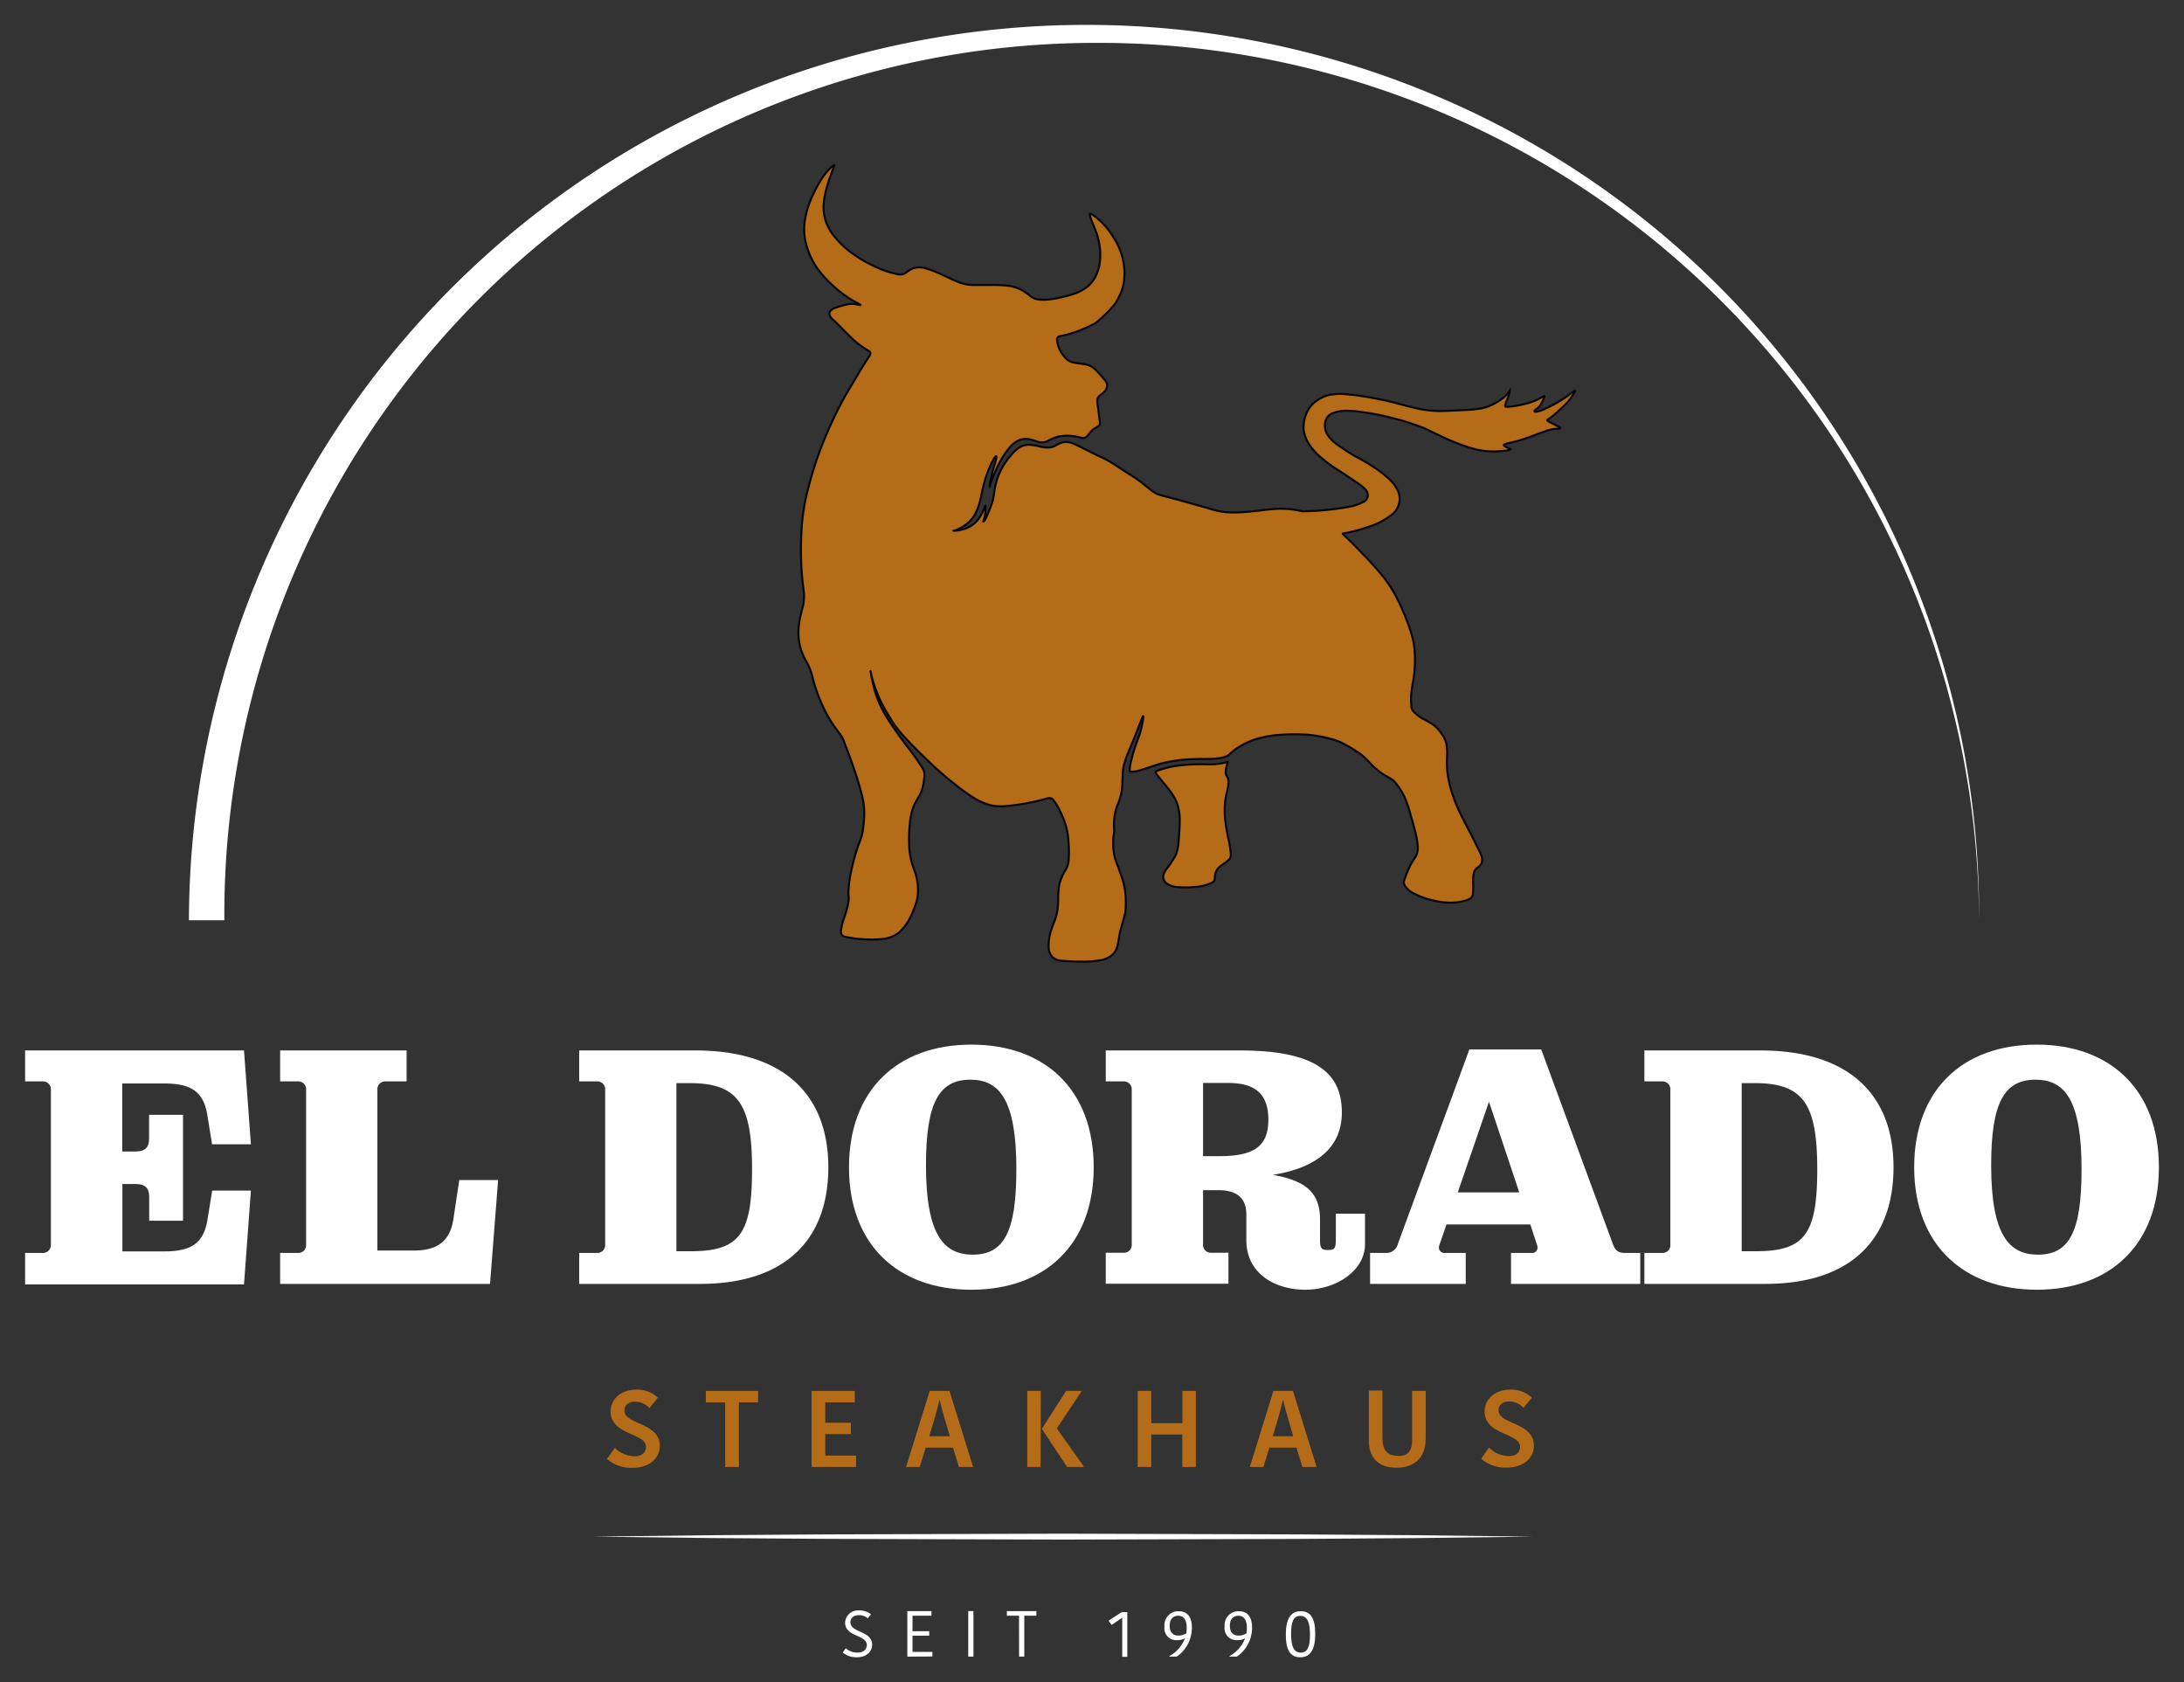 <svg xmlns="http://www.w3.org/2000/svg" viewBox="0 0 369.92 284.91"><rect x="0" y="0" width="369.92" height="284.91" fill="#333333" stroke="none"/><path d="m4.25 212.18h2.91a1.35 1.35 0 0 0 1.46-1.46v-26.13a1.35 1.35 0 0 0 -1.46-1.46h-2.91v-5.24h37.08l1.17 15.89h-6.58l-.81-5c-.7-4.25-3.15-5.3-7.4-5.3h-7v11.52h2.21c1.63 0 2.33-.64 2.33-2.21v-4h5.75v17.93h-5.73v-4c0-1.57-.7-2.21-2.33-2.21h-2.21v11.41h7c4.31 0 6.7-1.11 7.4-5.3l.81-5h6.56l-1.17 15.89h-37.08z" fill="#fff"></path><path d="m47.45 212.18h3a1.33 1.33 0 0 0 1.4-1.46v-26.13a1.33 1.33 0 0 0 -1.4-1.46h-3v-5.24h21.42v5.24h-3.55a1.33 1.33 0 0 0 -1.4 1.46v27.18h6.18c3.9 0 6.11-1.51 6.69-5.3l1-6.63h6.58l-1.37 17.58h-35.55z" fill="#fff"></path><path d="m98.1 212.18h3a1.33 1.33 0 0 0 1.4-1.46v-26.13a1.33 1.33 0 0 0 -1.4-1.46h-3v-5.24h19.68c14.78 0 22.52 7.34 22.52 19.79s-7.51 19.74-21.71 19.74h-20.49zm18.92-.29c8.32 0 10.36-3 10.36-13.92 0-11.06-2.39-14.55-10.59-14.55h-2.22v28.47z" fill="#fff"></path><path d="m143.8 197.68c0-13.09 8.21-20.78 20.73-20.78s20.72 7.69 20.72 20.78-8.27 20.73-20.72 20.73-20.73-7.63-20.73-20.73zm28.35.35c0-11.76-2.85-15.19-7.8-15.19-5.35 0-7.51 4-7.51 14.49 0 11.76 3 15.14 7.92 15.14 5.35 0 7.39-3.96 7.39-14.47z" fill="#fff"></path><path d="m211.1 210v-4.37c0-3.2-2.21-4.08-4.72-4.08h-2.61v9.14a1.33 1.33 0 0 0 1.39 1.46h2.91v5.24h-20.78v-5.24h3a1.33 1.33 0 0 0 1.4-1.46v-26.1a1.33 1.33 0 0 0 -1.4-1.46h-3v-5.24h22.82c13.1 0 17.17 4.08 17.17 10.48s-4.89 9.49-11.7 10.59c5.77 1 8 3.15 8 7.57v3.15c0 1.63.11 2 1.34 2s1.34-.35 1.34-2v-4.14h4.94v5.18c0 4.37-4.77 7.69-10.13 7.69-4.96 0-9.97-2.62-9.97-8.41zm-4.54-14.21c6 0 8.27-1.8 8.27-6.17s-2.22-6.23-6.87-6.23h-4.19v12.4z" fill="#fff"></path><path d="m277.82 212.18v5.24h-21.89v-5.24h3.49a.9.9 0 0 0 1-.93 1.38 1.38 0 0 0 -.12-.53l-1.1-3.37h-14.2l-1.16 3.37a1.38 1.38 0 0 0 -.12.53.92.92 0 0 0 1.05.93h3.49v5.24h-16.2v-5.24h2.62a2 2 0 0 0 2.1-1.57l12.1-32.89h12.17l12.11 32.89c.41 1.1.87 1.57 2.09 1.57zm-20.49-10.25-5.13-15.36-5.29 15.36z" fill="#fff"></path><path d="m278.52 212.18h3a1.33 1.33 0 0 0 1.4-1.46v-26.13a1.33 1.33 0 0 0 -1.4-1.46h-3v-5.24h19.68c14.78 0 22.52 7.34 22.52 19.79s-7.51 19.74-21.71 19.74h-20.49zm18.92-.29c8.32 0 10.36-3 10.36-13.92 0-11.06-2.39-14.55-10.59-14.55h-2.21v28.47z" fill="#fff"></path><path d="m324.22 197.68c0-13.09 8.21-20.78 20.73-20.78s20.72 7.69 20.72 20.78-8.27 20.73-20.67 20.73-20.78-7.63-20.78-20.73zm28.35.35c0-11.76-2.85-15.19-7.8-15.19-5.36 0-7.51 4-7.51 14.49 0 11.76 3 15.14 7.92 15.14 5.35 0 7.39-3.96 7.39-14.47z" fill="#fff"></path><path d="m109.42 245c0-2.36-6-1.94-6-6 0-2.07 1.8-3.67 4.34-3.67a5.1 5.1 0 0 1 3.67 1.36l-1.43 1.76a3.31 3.31 0 0 0 -2.44-1.08c-1.15 0-1.8.64-1.8 1.49 0 2.42 6 2 6 6 0 1.93-1.58 3.71-4.64 3.71a6.21 6.21 0 0 1 -4.3-1.51l1.32-1.89a4.74 4.74 0 0 0 3.25 1.43c1.35.04 2.03-.67 2.03-1.6z" fill="#b56c18"></path><path d="m122.83 237.48h-3.28v-1.93h8.86v1.93h-3.26v10.94h-2.32z" fill="#b56c18"></path><path d="m137.46 248.42v-12.87h7.32v1.93h-5v3.45h4.35v1.93h-4.35v3.63h5.22v1.93z" fill="#b56c18"></path><path d="m160.82 235.55 4 12.87h-2.4l-1-3.27h-4.63l-1 3.27h-2.32l4-12.87zm-3.43 7.68h3.49l-.81-2.76c-.35-1.24-.74-2.53-.88-3.34h-.08c-.16.77-.55 2.15-.88 3.29z" fill="#b56c18"></path><path d="m176.25 248.42h-2.25v-12.87h2.29zm4.32-12.87h2.66l-4.23 6.34 4.62 6.53h-2.88l-4.25-6.42v-.07z" fill="#b56c18"></path><path d="m202.55 235.55v12.87h-2.29v-5.49h-5.26v5.49h-2.3v-12.87h2.3v5.45h5.27v-5.46z" fill="#b56c18"></path><path d="m219 235.55 4 12.87h-2.41l-1-3.27h-4.59l-1 3.27h-2.31l4-12.87zm-3.44 7.68h3.49l-.81-2.76c-.34-1.24-.73-2.53-.88-3.34h-.07c-.17.77-.55 2.15-.88 3.29z" fill="#b56c18"></path><path d="m239.18 243.89v-8.34h2.3v8c0 3.61-2.19 5-5 5-3.18 0-4.63-1.88-4.63-4.57v-8.49h2.3v8.06c0 2 .86 3 2.62 3 1.51.09 2.41-.68 2.41-2.66z" fill="#b56c18"></path><path d="m257.46 245c0-2.36-6-1.94-6-6 0-2.07 1.8-3.67 4.33-3.67a5.1 5.1 0 0 1 3.67 1.36l-1.41 1.72a3.31 3.31 0 0 0 -2.44-1.08c-1.16 0-1.8.64-1.8 1.49 0 2.42 6 2 6 6 0 1.93-1.57 3.71-4.64 3.71a6.15 6.15 0 0 1 -4.29-1.51l1.32-1.89a4.69 4.69 0 0 0 3.25 1.43c1.33.08 2.01-.63 2.01-1.56z" fill="#b56c18"></path><g fill="#fff"><path d="m32 155.84a152 152 0 0 1 211-139.71 150.52 150.52 0 0 1 92.21 139.71 149.18 149.18 0 0 0 -150.1-148.58 147.67 147.67 0 0 0 -147.11 148.58z"></path><path d="m146.82 278.57c0-1.75-3.68-1.35-3.68-3.78a2.19 2.19 0 0 1 2.39-2.07 3.13 3.13 0 0 1 2 .65l-.54.68a2.27 2.27 0 0 0 -1.5-.53c-.91 0-1.45.51-1.45 1.21 0 1.79 3.68 1.41 3.68 3.79 0 1.16-.93 2.13-2.57 2.13a3.6 3.6 0 0 1 -2.41-.81l.51-.71a3 3 0 0 0 2 .73c1.01 0 1.57-.57 1.57-1.29z"></path><path d="m153.68 280.54v-7.71h4.09v.78h-3.21v2.63h2.83v.76h-2.83v2.74h3.37v.78z"></path><path d="m164 272.83h.88v7.71h-.88z"></path><path d="m172.6 273.61h-2.06v-.78h5v.78h-2.05v6.93h-.88z"></path><path d="m190.94 273v7.58h-.86v-4.58c0-.15 0-1.91 0-2.06l-.8.56-1 .67-.51-.72 2.23-1.45z"></path><path d="m200.67 277.45a2.49 2.49 0 0 1 -1.3.3 2 2 0 0 1 -2.13-2.31 2.34 2.34 0 0 1 2.38-2.59c1.61 0 2.26 1.11 2.26 2.81a5.93 5.93 0 0 1 -2.57 4.88h-1.24v-.1a5.7 5.7 0 0 0 2.63-3zm.27-.86a5.74 5.74 0 0 0 .06-.9c0-1.53-.61-2.07-1.45-2.07s-1.43.56-1.43 1.67.53 1.69 1.48 1.69a2.48 2.48 0 0 0 1.34-.39z"></path><path d="m210.86 277.45a2.49 2.49 0 0 1 -1.3.3 2 2 0 0 1 -2.13-2.31 2.34 2.34 0 0 1 2.37-2.59c1.62 0 2.27 1.11 2.27 2.81a5.91 5.91 0 0 1 -2.58 4.88h-1.24v-.1a5.62 5.62 0 0 0 2.63-3zm.26-.86a4.79 4.79 0 0 0 .07-.9c0-1.53-.62-2.07-1.45-2.07s-1.43.56-1.43 1.67.52 1.69 1.47 1.69a2.42 2.42 0 0 0 1.34-.39z"></path><path d="m217.79 276.8c0-2.65.82-3.95 2.53-3.95s2.45 1.23 2.45 3.86-.82 3.94-2.53 3.94-2.45-1.23-2.45-3.85zm2.52 3.06c1.17 0 1.57-1 1.57-3.06s-.45-3.16-1.63-3.16-1.57 1-1.57 3.07.45 3.15 1.63 3.15z"></path><path d="m100.42 260.22 19.89-.24 19.89-.14 39.78-.12 39.79.12 19.89.14 19.89.24-19.89.25-19.89.14-39.79.11-39.78-.12-19.89-.14z"></path></g><path d="m196.48 130.34c-.4.12-.75.3-.74.45s.18.36.59.87.87 1.06 1.45 1.79a9.47 9.47 0 0 1 1.45 2.23 8.26 8.26 0 0 1 .59 3 34.2 34.2 0 0 1 -.19 3.63 6.62 6.62 0 0 1 -.45 2.4 16 16 0 0 1 -1.43 2.23 3.1 3.1 0 0 0 -.74 1.51 1.51 1.51 0 0 0 .65 1.21 3.82 3.82 0 0 0 2 .58 15.81 15.81 0 0 0 3.41-.11 6.6 6.6 0 0 0 2.33-.73c.39-.27.34-.48.36-.81a3.06 3.06 0 0 1 .27-1.11 2.36 2.36 0 0 1 .8-.88c.38-.29.89-.62 1.2-.9a1.2 1.2 0 0 0 .44-1.1 17.41 17.41 0 0 0 -.38-2.4c-.18-.94-.39-1.92-.51-2.84a15.7 15.7 0 0 1 -.14-2.58 13.4 13.4 0 0 1 .22-2c.12-.56.26-1 .34-1.48a4.91 4.91 0 0 0 0-1.43c-.08-.41-.31-.41-.4-.93a4.88 4.88 0 0 1 .38-1.86c.09-.21-1 .43-3.48.36a30.94 30.94 0 0 0 -5.38.27 15.78 15.78 0 0 0 -2.64.66zm11.66-2.5a10.05 10.05 0 0 1 2-1.52 12.67 12.67 0 0 1 3-1.27 18.41 18.41 0 0 1 3.77-.62 31.38 31.38 0 0 1 4.65 0 21.85 21.85 0 0 1 3.86.69 11.23 11.23 0 0 1 2.25.88c.67.35 1.39.77 2 1.18a10.47 10.47 0 0 1 1.61 1.23c.47.44.89 1 1.42 1.45a12.54 12.54 0 0 0 1.68 1.32c.52.33.91.5 1.25.73a4 4 0 0 1 1 1 12.62 12.62 0 0 1 1.24 2 18.82 18.82 0 0 1 .9 2.56c.3 1 .67 2.27.93 3.33a14.13 14.13 0 0 1 .44 2.58 3.06 3.06 0 0 1 -.3 1.57c-.22.42-.55.81-.9 1.46a20.55 20.55 0 0 0 -.92 2.16c-.23.6-.33.9-.12 1.33a3.81 3.81 0 0 0 1.64 1.44 13.93 13.93 0 0 0 3.39 1.19 12.06 12.06 0 0 0 3.25.32 8.69 8.69 0 0 0 2.33-.44c.54-.2.81-.38.93-.87a9.67 9.67 0 0 0 .07-2 6.47 6.47 0 0 1 .16-1.84 1.56 1.56 0 0 1 .64-.81 1.59 1.59 0 0 0 .57-.61 1.7 1.7 0 0 0 .13-1.07 6.32 6.32 0 0 0 -.62-1.44c-.33-.66-.77-1.58-1.32-2.65s-1.23-2.31-1.81-3.53a26.56 26.56 0 0 1 -1.43-3.66 19.05 19.05 0 0 1 -.69-3.31 16.09 16.09 0 0 1 -.05-2.37 9.19 9.19 0 0 0 -.1-2.24 4.69 4.69 0 0 0 -.83-1.78 6.24 6.24 0 0 0 -1.39-1.5 18.22 18.22 0 0 0 -1.75-1 7.34 7.34 0 0 1 -1.54-1.17 1.51 1.51 0 0 1 -.43-1.09 10.73 10.73 0 0 1 0-2.15c.08-.86.3-1.82.43-2.81a20.38 20.38 0 0 0 .18-3 15.58 15.58 0 0 0 -.29-3 20.23 20.23 0 0 0 -1-3.18 37.82 37.82 0 0 0 -1.63-3.78 22.53 22.53 0 0 0 -2.35-3.76 48.69 48.69 0 0 0 -3.3-3.7c-1.21-1.27-2.49-2.61-3.74-3.71h-.06l.62-.11a30.56 30.56 0 0 0 4-1.09 12.29 12.29 0 0 0 3.51-1.79 3.47 3.47 0 0 0 1.58-2.28 3.15 3.15 0 0 0 -.17-1.86 6.08 6.08 0 0 0 -1.53-2.11 19 19 0 0 0 -2.39-1.89 32.65 32.65 0 0 0 -3.13-1.85 33.92 33.92 0 0 1 -3-1.91 7.16 7.16 0 0 1 -1.89-1.8 3 3 0 0 1 -.47-1.46 2.35 2.35 0 0 1 .23-1.29 2.15 2.15 0 0 1 1.13-1 6.74 6.74 0 0 1 2.12-.39 18.29 18.29 0 0 1 2.82.24c.95.12 2.42.36 3.56.62s3 .75 3.56.92 2.14.68 3.19 1.11 2.08 1 3.37 1.59a40.61 40.61 0 0 0 4.19 1.67 13.89 13.89 0 0 0 3.5.72 15 15 0 0 0 2.72-.09 2.59 2.59 0 0 0 1.06-.24c0-.08-.18-.13-.44-.24a2.09 2.09 0 0 1 -.66-.36c-.12-.12-.06-.22.34-.34s1.17-.27 2-.5 1.71-.55 2.42-.81 1.23-.47 1.8-.67a10.22 10.22 0 0 1 1.76-.51c.55-.09 1.08 0 1.18-.12s-.2-.23-.52-.4l-1-.53a2.36 2.36 0 0 1 -.68-.44c-.06-.1.13-.13.52-.41a18.86 18.86 0 0 0 1.55-1.32c.56-.52 1.09-1 1.46-1.45a7.88 7.88 0 0 0 .81-1.12c.22-.35.44-.73.37-.75a7.5 7.5 0 0 0 -1 .73 21.71 21.71 0 0 1 -2.12 1.37 23 23 0 0 1 -2.09 1.06 5 5 0 0 1 -1.31.45c-.29 0-.44 0-.33-.19s.5-.35.78-.68a4.2 4.2 0 0 0 .64-1.12c.17-.36.32-.66.22-.67a5.74 5.74 0 0 0 -.93.49 11.1 11.1 0 0 1 -1.88.72 22 22 0 0 1 -2.22.48 7.81 7.81 0 0 1 -1.21.13c-.25 0-.39 0-.39-.18a3.09 3.09 0 0 1 .27-.86c.15-.38.33-.85.43-1.2a1.31 1.31 0 0 0 .1-.54s0 0 0 0a7.12 7.12 0 0 1 -.63.82 7.75 7.75 0 0 1 -1.64 1.21 8.26 8.26 0 0 1 -2.46 1 21.91 21.91 0 0 1 -3.43.32c-1.3.07-2.75.15-4 .14a17.06 17.06 0 0 1 -3.14-.35c-.9-.18-1.63-.37-2.13-.5l-2.27-.6c-1.34-.34-3-.67-4.45-.92s-2.84-.42-3.9-.49a9.15 9.15 0 0 0 -2.65.17 5.67 5.67 0 0 0 -2 .94 4.7 4.7 0 0 0 -1.63 1.88 6 6 0 0 0 -.62 2.82 5.78 5.78 0 0 0 1 2.76 10.44 10.44 0 0 0 2.23 2.4 29.49 29.49 0 0 0 2.79 2c1 .66 2.06 1.35 2.77 1.83s1.84 1.29 2 1.83a1.26 1.26 0 0 1 -.65 1.63 9.15 9.15 0 0 1 -2.92.91c-1.38.26-2.78.39-4 .51s-2.48.12-3.24.17h-.18c-.37-.09-.74-.17-1.1-.23a15 15 0 0 0 -4-.13c-1.31.1-2.65.3-4 .42a22.58 22.58 0 0 1 -3.9.08 14.88 14.88 0 0 1 -3-.68c-1.15-.33-2.61-.73-4-1.12s-2.85-.76-3.72-1a4.73 4.73 0 0 1 -1.73-.79c-.52-.39-1.23-1-2-1.59s-1.66-1.12-2.53-1.68-1.72-1.15-2.51-1.62-1.51-.8-2.18-1.11l-2-1c-.7-.35-1.5-.76-2.08-1a3.16 3.16 0 0 0 -1.27-.3 2.32 2.32 0 0 0 -1 .21c-.34.14-.69.36-1 .51a3 3 0 0 1 -1.15.23 6.53 6.53 0 0 1 -1.4-.2 9.08 9.08 0 0 0 -1.71-.27 3 3 0 0 0 -1.52.38 5.66 5.66 0 0 0 -1.36 1.18 11.47 11.47 0 0 0 -2.43 3.96 10.37 10.37 0 0 0 -.49 1.81c-.11.62-.17 1.31-.32 1.93a12.41 12.41 0 0 1 -.58 1.72 16.67 16.67 0 0 1 -.68 1.56c-.21.39-.39.56-.39.43s.19-.56.28-1a6.61 6.61 0 0 0 .1-1.2c0-.33 0-.57-.07-.37a14.71 14.71 0 0 1 -.64 1.43 5.25 5.25 0 0 1 -1.43 1.69 5.17 5.17 0 0 1 -1.94.87 6.92 6.92 0 0 1 -1.34.18c-.12 0 .2 0 .67-.22a7.59 7.59 0 0 0 1.64-1 5.25 5.25 0 0 0 1.38-1.67 10.33 10.33 0 0 0 .9-2.57c.23-.95.4-1.94.68-2.93a19.43 19.43 0 0 1 1-2.69 7.67 7.67 0 0 1 .8-1.45c.18-.2.26-.09.16.34s-.36 1.24-.57 2-.4 1.61-.49 2.13-.06.74 0 .49.31-1 .61-1.74a19.38 19.38 0 0 1 1.2-2.57 14.31 14.31 0 0 1 1.64-2.34 4.06 4.06 0 0 1 1.63-1.18 3.17 3.17 0 0 1 1.73-.08c.59.12 1.18.4 1.68.48a2.18 2.18 0 0 0 1.36-.24 8 8 0 0 1 1.76-.72 7.48 7.48 0 0 1 2.35-.09c.68.07 1.1.22 1.43.27a1 1 0 0 0 .94-.11 6.73 6.73 0 0 0 .69-.8 2.27 2.27 0 0 1 .59-.57c.25-.16.58-.32.78-.47a.55.55 0 0 0 .24-.54c0-.26-.08-.68-.14-1.16s-.11-1-.19-1.54a4.62 4.62 0 0 1 -.11-1.26 1.22 1.22 0 0 1 .54-.76 4.61 4.61 0 0 0 .78-.7 1.71 1.71 0 0 0 .36-1 1.41 1.41 0 0 0 -.41-.83c-.25-.32-.6-.75-1-1.17a6.58 6.58 0 0 0 -1.19-1.08 3.48 3.48 0 0 0 -1.37-.47c-.55-.09-1.23-.14-1.73-.26a2.41 2.41 0 0 1 -1.17-.59 5.72 5.72 0 0 1 -1-1.25 5.46 5.46 0 0 1 -.53-1.35c-.1-.44-.17-.84 0-1.06s.67-.25 1.38-.42a18.17 18.17 0 0 0 2.6-.86c1-.4 1.93-.88 2.42-1.13a23.07 23.07 0 0 0 3.34-3.29 13.56 13.56 0 0 0 1.2-2.44 9.41 9.41 0 0 0 .35-3.38 10.9 10.9 0 0 0 -.88-3.67 15.89 15.89 0 0 0 -2.2-3.5 11.46 11.46 0 0 0 -2-1.87c-.46-.34-.66-.44-.74-.37s0 .33.14.78.46 1.11.74 1.83a13.84 13.84 0 0 1 .7 2.42 11.45 11.45 0 0 1 .14 2.8 7.54 7.54 0 0 1 -.61 2.44 5.54 5.54 0 0 1 -1.45 2 7.58 7.58 0 0 1 -2.67 1.37 21.57 21.57 0 0 1 -3.6.82 7.1 7.1 0 0 1 -2.37 0 2.82 2.82 0 0 1 -1.22-.62 10.81 10.81 0 0 0 -1.31-.91 6.69 6.69 0 0 0 -2.14-.72 21.57 21.57 0 0 0 -3.13-.16c-1.13 0-2.27 0-3.13 0a6.64 6.64 0 0 1 -2.26-.45c-.83-.32-1.92-.87-3-1.34a16.28 16.28 0 0 0 -2.77-1.06 3.47 3.47 0 0 0 -1.92 0 4.91 4.91 0 0 0 -1.28.75 1.74 1.74 0 0 1 -1.46.27 15.3 15.3 0 0 1 -3.39-1.1 24 24 0 0 1 -4.23-2.4 15.86 15.86 0 0 1 -3.24-3.11 8 8 0 0 1 -1.47-3 7.59 7.59 0 0 1 -.12-2.76 15.56 15.56 0 0 1 .59-2.7c.27-.91.59-1.79.83-2.42s.41-1 .31-1-.48.33-.89.77a11.57 11.57 0 0 0 -1.41 1.86 24.6 24.6 0 0 0 -1.67 3.26 15 15 0 0 0 -1 3.56 9.56 9.56 0 0 0 .15 3.67 13.07 13.07 0 0 0 1.7 4 18.31 18.31 0 0 0 2.83 3.23 19.9 19.9 0 0 0 2.62 2.09 18.57 18.57 0 0 0 1.63.95c.38.2.61.33.47.33s-.63-.13-1.08-.18a4 4 0 0 0 -1.35.11 16.9 16.9 0 0 0 -1.62.49 2.29 2.29 0 0 0 -1 .53.91.91 0 0 0 -.12.87 3.25 3.25 0 0 0 .8.88c.42.39 1 1 1.59 1.59s1.25 1.27 1.87 1.82a12.53 12.53 0 0 0 1.66 1.23c.47.3.83.47.93.67s0 .44-.32.89l-1.42 2.24c-.66 1.2-1.66 2.73-2.86 4.88a73.54 73.54 0 0 0 -3.54 7.63 63.49 63.49 0 0 0 -2.49 7.86 34.89 34.89 0 0 0 -1 6.44 57.83 57.83 0 0 0 0 7c.13 2 .39 3.3.42 4.28a8.06 8.06 0 0 1 -.38 2.48 17.44 17.44 0 0 0 -.53 2.77 10.34 10.34 0 0 0 .11 2.75 9.49 9.49 0 0 0 .76 2.31c.34.71.75 1.39 1 2a7.75 7.75 0 0 1 .48 1.5 15.44 15.44 0 0 0 .44 1.59 28.38 28.38 0 0 0 1.09 2.86 25.33 25.33 0 0 0 1.68 3.16c.59.92 1.16 1.61 1.5 2.09a5.37 5.37 0 0 1 .73 1.5c.29.76.78 2 1.36 3.66s1.23 3.71 1.58 5.21a11.87 11.87 0 0 1 .37 3.42 24 24 0 0 1 -.26 2.58 7.4 7.4 0 0 1 -.4 1.48c-.19.52-.48 1.28-.75 2.15s-.53 1.89-.78 3a22.45 22.45 0 0 0 -.46 3.09c-.08 1.06.08 1.46 0 2.08a15.36 15.36 0 0 1 -.67 2.63 10.35 10.35 0 0 0 -.63 2.49c0 .52.12.89 1 1a16.37 16.37 0 0 0 3 .37 15.39 15.39 0 0 0 3.12-.07 5.09 5.09 0 0 0 2.63-1 8.16 8.16 0 0 0 1.89-2.4 13.66 13.66 0 0 0 .85-2 7 7 0 0 0 .53-2 9.83 9.83 0 0 0 -.21-3c-.23-1-.62-1.82-.86-2.72a13.31 13.31 0 0 1 -.4-3 24.19 24.19 0 0 1 .13-3.41 10.37 10.37 0 0 1 .68-3c.37-.86.91-1.55 1.23-2.32a8.52 8.52 0 0 0 .5-2.25 2.43 2.43 0 0 0 -.31-1.89 42.52 42.52 0 0 0 -2.6-3.65c-1.14-1.52-2.42-3.28-3.37-4.82a18.1 18.1 0 0 1 -2-4.33 30.48 30.48 0 0 1 -.78-3.44c-.07-.41.05.33.34 1.34a22.93 22.93 0 0 0 1.29 3.48 31.21 31.21 0 0 0 1.73 3.09 15.41 15.41 0 0 0 1.53 2.16c.7.84 1.77 2 2.86 3.08s2.21 2.18 3.26 3.13 2 1.78 3.09 2.63a35.15 35.15 0 0 0 3.3 2.39 9.92 9.92 0 0 0 3 1.32 9.11 9.11 0 0 0 2.86.09c1-.09 2.1-.25 3.18-.45s2.16-.45 2.89-.65 1.11-.36 1.52 0a7.81 7.81 0 0 1 1.24 2 15.32 15.32 0 0 1 1 2.5 12.64 12.64 0 0 1 .44 2.82 20.48 20.48 0 0 1 0 3.14 3.88 3.88 0 0 1 -.63 1.69 8.49 8.49 0 0 0 -.91 2.16 13.93 13.93 0 0 0 -.22 2.75 11 11 0 0 1 -.29 2.54c-.21.81-.59 1.59-.85 2.4a8.54 8.54 0 0 0 -.47 3.27 2.37 2.37 0 0 0 .76 1.54 2.66 2.66 0 0 0 1.71.53 30.35 30.35 0 0 0 3.12.13 16 16 0 0 0 3-.21 4.1 4.1 0 0 0 1.82-.65 2.83 2.83 0 0 0 1.22-1.75c.23-.79.29-1.82.54-2.7s.42-1.59.62-2.23a7.29 7.29 0 0 0 .27-2.06 15.7 15.7 0 0 0 -.14-2.53 12.56 12.56 0 0 0 -.63-2.42c-.31-.94-.68-1.86-1-2.78a9.69 9.69 0 0 1 -.36-2.9c-.07-.9.25-1.51.15-2.4a10 10 0 0 1 .25-2.88c.17-.75.53-1.42.75-2.12a8.58 8.58 0 0 0 .38-2.18c.05-.77.05-1.58.1-2.25a7.15 7.15 0 0 1 .36-1.84c.2-.63.5-1.35.79-2.06s.59-1.41.83-2 .44-1.12.66-1.69.45-1.16.61-1.54.25-.53.22-.21a16 16 0 0 1 -.29 1.71 11.91 11.91 0 0 1 -.44 1.5c-.17.47-.37 1-.53 1.47s-.42 1.19-.56 1.79-.35 1.22-.42 1.77-.12.89.07 1a4.71 4.71 0 0 0 1.61-.24c.49-.13 1-.31 1.56-.5l1.59-.53a25.47 25.47 0 0 1 6.11-.86c1.95-.07 4.92.14 5.87-.8z" fill="#b56c18" stroke="#060606" stroke-width=".344"></path></svg>